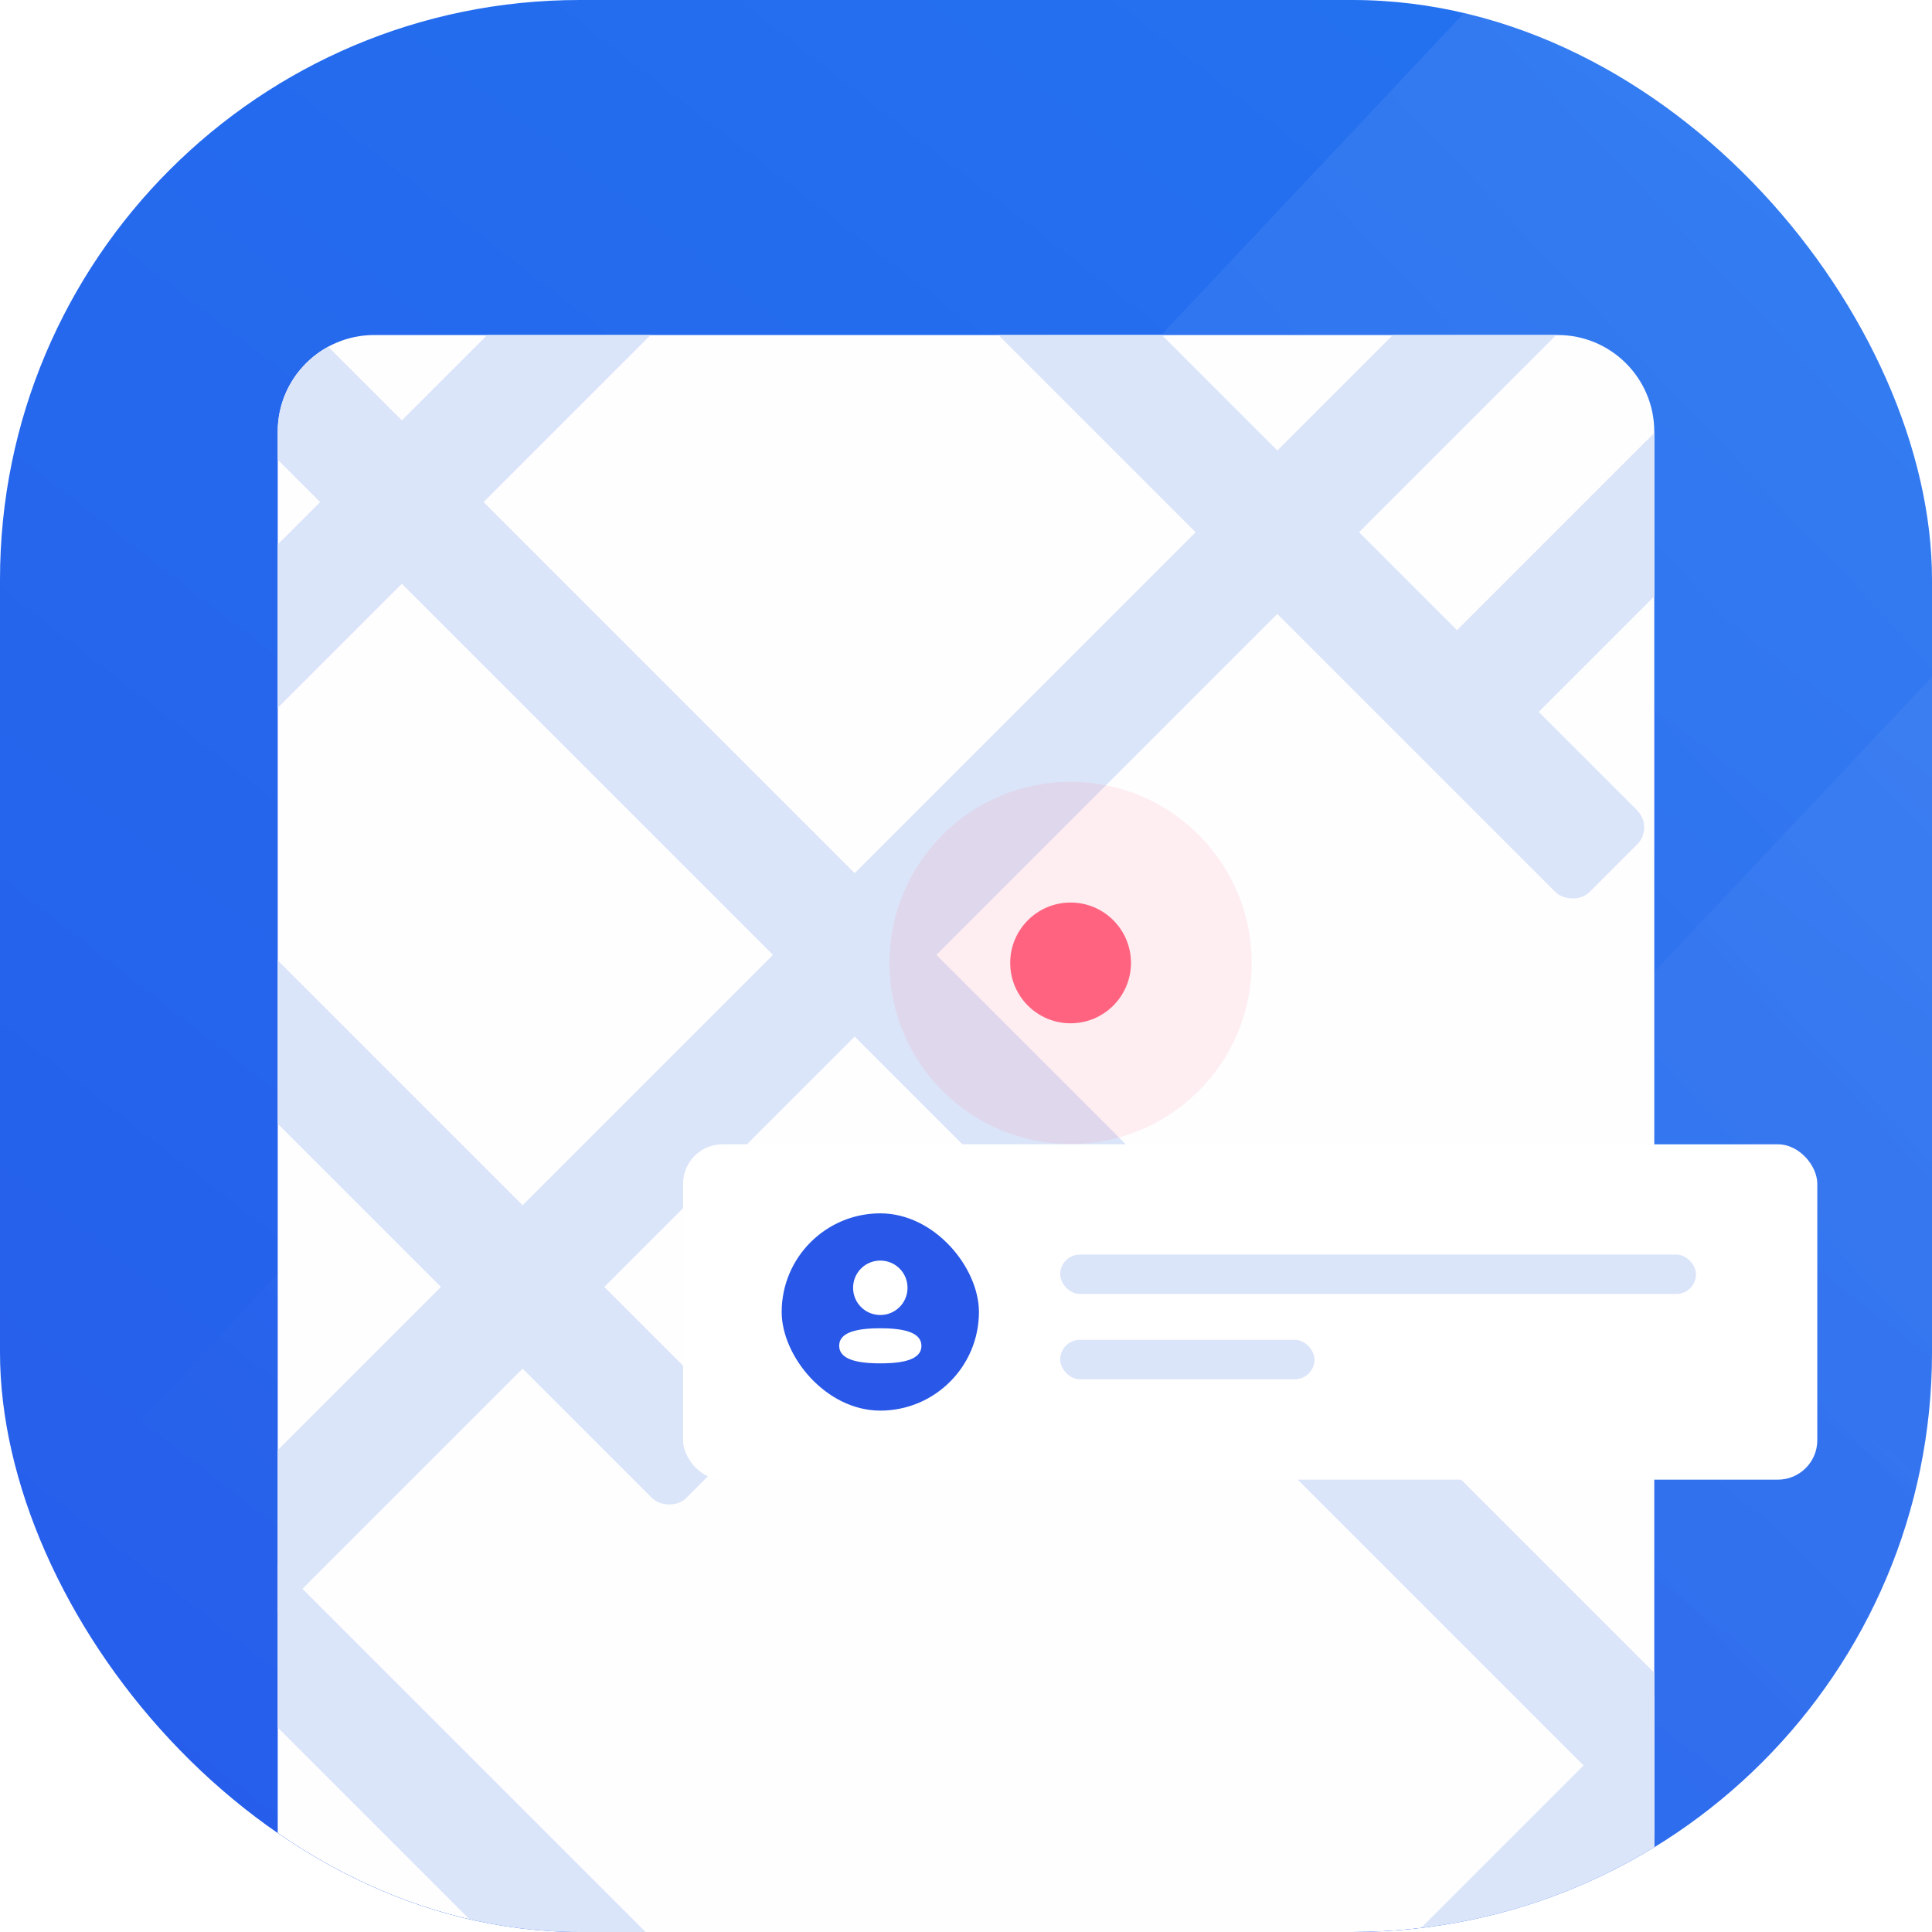 <svg width="320" height="320" fill="none" xmlns="http://www.w3.org/2000/svg"><g clip-path="url(#a)"><rect width="320" height="320" rx="96" fill="url(#b)"/><path opacity=".1" transform="scale(.969 1.03) rotate(-45 321.667 167.317)" fill="url(#c)" d="M0 0h577.723v269.377H0z"/><path opacity=".1" transform="scale(.969 1.03) rotate(-45 431.522 -18.252)" fill="url(#d)" d="M0 0h577.723v229.154H0z"/><g filter="url(#e)"><g clip-path="url(#f)"><path d="M46 64c0-8.837 7.163-16 16-16h196c8.837 0 16 7.163 16 16v266H46V64Z" fill="#FEFEFF"/><path fill="#DBE5F9" d="m18.771 41.412 13.535-13.534 282.05 282.05-13.534 13.535z"/><path fill="#DBE5F9" d="m300.822-22.123 13.535 13.535-282.05 282.05-13.536-13.534zM300.822-172.123l13.535 13.535-282.051 282.05-13.535-13.534zM512.873-174.657l13.535 13.535-282.051 282.05-13.535-13.534zM362.873 184.343l13.535 13.535-282.051 282.05-13.535-13.534z"/><path fill="#DBE5F9" d="m8.771 241.412 13.535-13.534 282.05 282.05-13.534 13.535z"/><rect x="8.399" y="141.04" width="19.141" height="144.848" rx="4" transform="rotate(-45 8.4 141.04)" fill="#DBE5F9"/><rect x="158.027" y="40.668" width="19.141" height="144.848" rx="4" transform="rotate(-45 158.027 40.668)" fill="#DBE5F9"/><circle opacity=".1" cx="177.324" cy="152" r="30" fill="#FF637F"/><circle cx="177.324" cy="152" r="10" fill="#FF637F"/></g></g><g filter="url(#g)"><rect x="113.135" y="183" width="187.866" height="55.543" rx="6.534" fill="#fff"/><g clip-path="url(#h)"><path fill="#2957E7" d="M129.471 194.435h32.672v32.672h-32.672z"/><path fill-rule="evenodd" clip-rule="evenodd" d="M150.311 206.765a4.487 4.487 0 0 1-4.504 4.502 4.488 4.488 0 0 1-4.505-4.502 4.488 4.488 0 0 1 4.505-4.502c2.5 0 4.504 2.003 4.504 4.502Zm-4.504 12.515c-3.691 0-6.807-.6-6.807-2.914 0-2.316 3.136-2.894 6.807-2.894 3.691 0 6.807.6 6.807 2.914 0 2.315-3.136 2.894-6.807 2.894Z" fill="#fff"/></g><rect x="175.6" y="201.258" width="105.309" height="6.534" rx="3.267" fill="#DBE5F9"/><rect x="175.6" y="215.384" width="42.123" height="6.534" rx="3.267" fill="#DBE5F9"/></g></g><defs><linearGradient id="b" x1="359.792" y1="-20.257" x2="-23.483" y2="475.014" gradientUnits="userSpaceOnUse"><stop stop-color="#2376F1"/><stop offset="1" stop-color="#2755E8"/></linearGradient><linearGradient id="c" x1="544.953" y1="144.926" x2="49.781" y2="144.926" gradientUnits="userSpaceOnUse"><stop stop-color="#fff"/><stop offset="1" stop-color="#fff" stop-opacity="0"/></linearGradient><linearGradient id="d" x1="544.953" y1="123.286" x2="49.781" y2="123.286" gradientUnits="userSpaceOnUse"><stop stop-color="#fff"/><stop offset="1" stop-color="#fff" stop-opacity="0"/></linearGradient><clipPath id="a"><rect width="320" height="320" rx="96" fill="#fff"/></clipPath><clipPath id="f"><path d="M46 64c0-8.837 7.163-16 16-16h196c8.837 0 16 7.163 16 16v266H46V64Z" fill="#fff"/></clipPath><clipPath id="h"><rect x="129.471" y="194.435" width="32.672" height="32.672" rx="16.336" fill="#fff"/></clipPath><filter id="e" x="8.561" y="18.049" width="302.878" height="356.878" filterUnits="userSpaceOnUse" color-interpolation-filters="sRGB"><feFlood flood-opacity="0" result="BackgroundImageFix"/><feColorMatrix in="SourceAlpha" values="0 0 0 0 0 0 0 0 0 0 0 0 0 0 0 0 0 0 127 0" result="hardAlpha"/><feOffset dy="7.488"/><feGaussianBlur stdDeviation="18.72"/><feComposite in2="hardAlpha" operator="out"/><feColorMatrix values="0 0 0 0 0 0 0 0 0 0 0 0 0 0 0 0 0 0 0.2 0"/><feBlend in2="BackgroundImageFix" result="effect1_dropShadow_52_487"/><feBlend in="SourceGraphic" in2="effect1_dropShadow_52_487" result="shape"/></filter><filter id="g" x="80.462" y="156.862" width="253.21" height="120.887" filterUnits="userSpaceOnUse" color-interpolation-filters="sRGB"><feFlood flood-opacity="0" result="BackgroundImageFix"/><feColorMatrix in="SourceAlpha" values="0 0 0 0 0 0 0 0 0 0 0 0 0 0 0 0 0 0 127 0" result="hardAlpha"/><feOffset dy="6.534"/><feGaussianBlur stdDeviation="16.336"/><feComposite in2="hardAlpha" operator="out"/><feColorMatrix values="0 0 0 0 0 0 0 0 0 0 0 0 0 0 0 0 0 0 0.2 0"/><feBlend in2="BackgroundImageFix" result="effect1_dropShadow_52_487"/><feBlend in="SourceGraphic" in2="effect1_dropShadow_52_487" result="shape"/></filter></defs></svg>